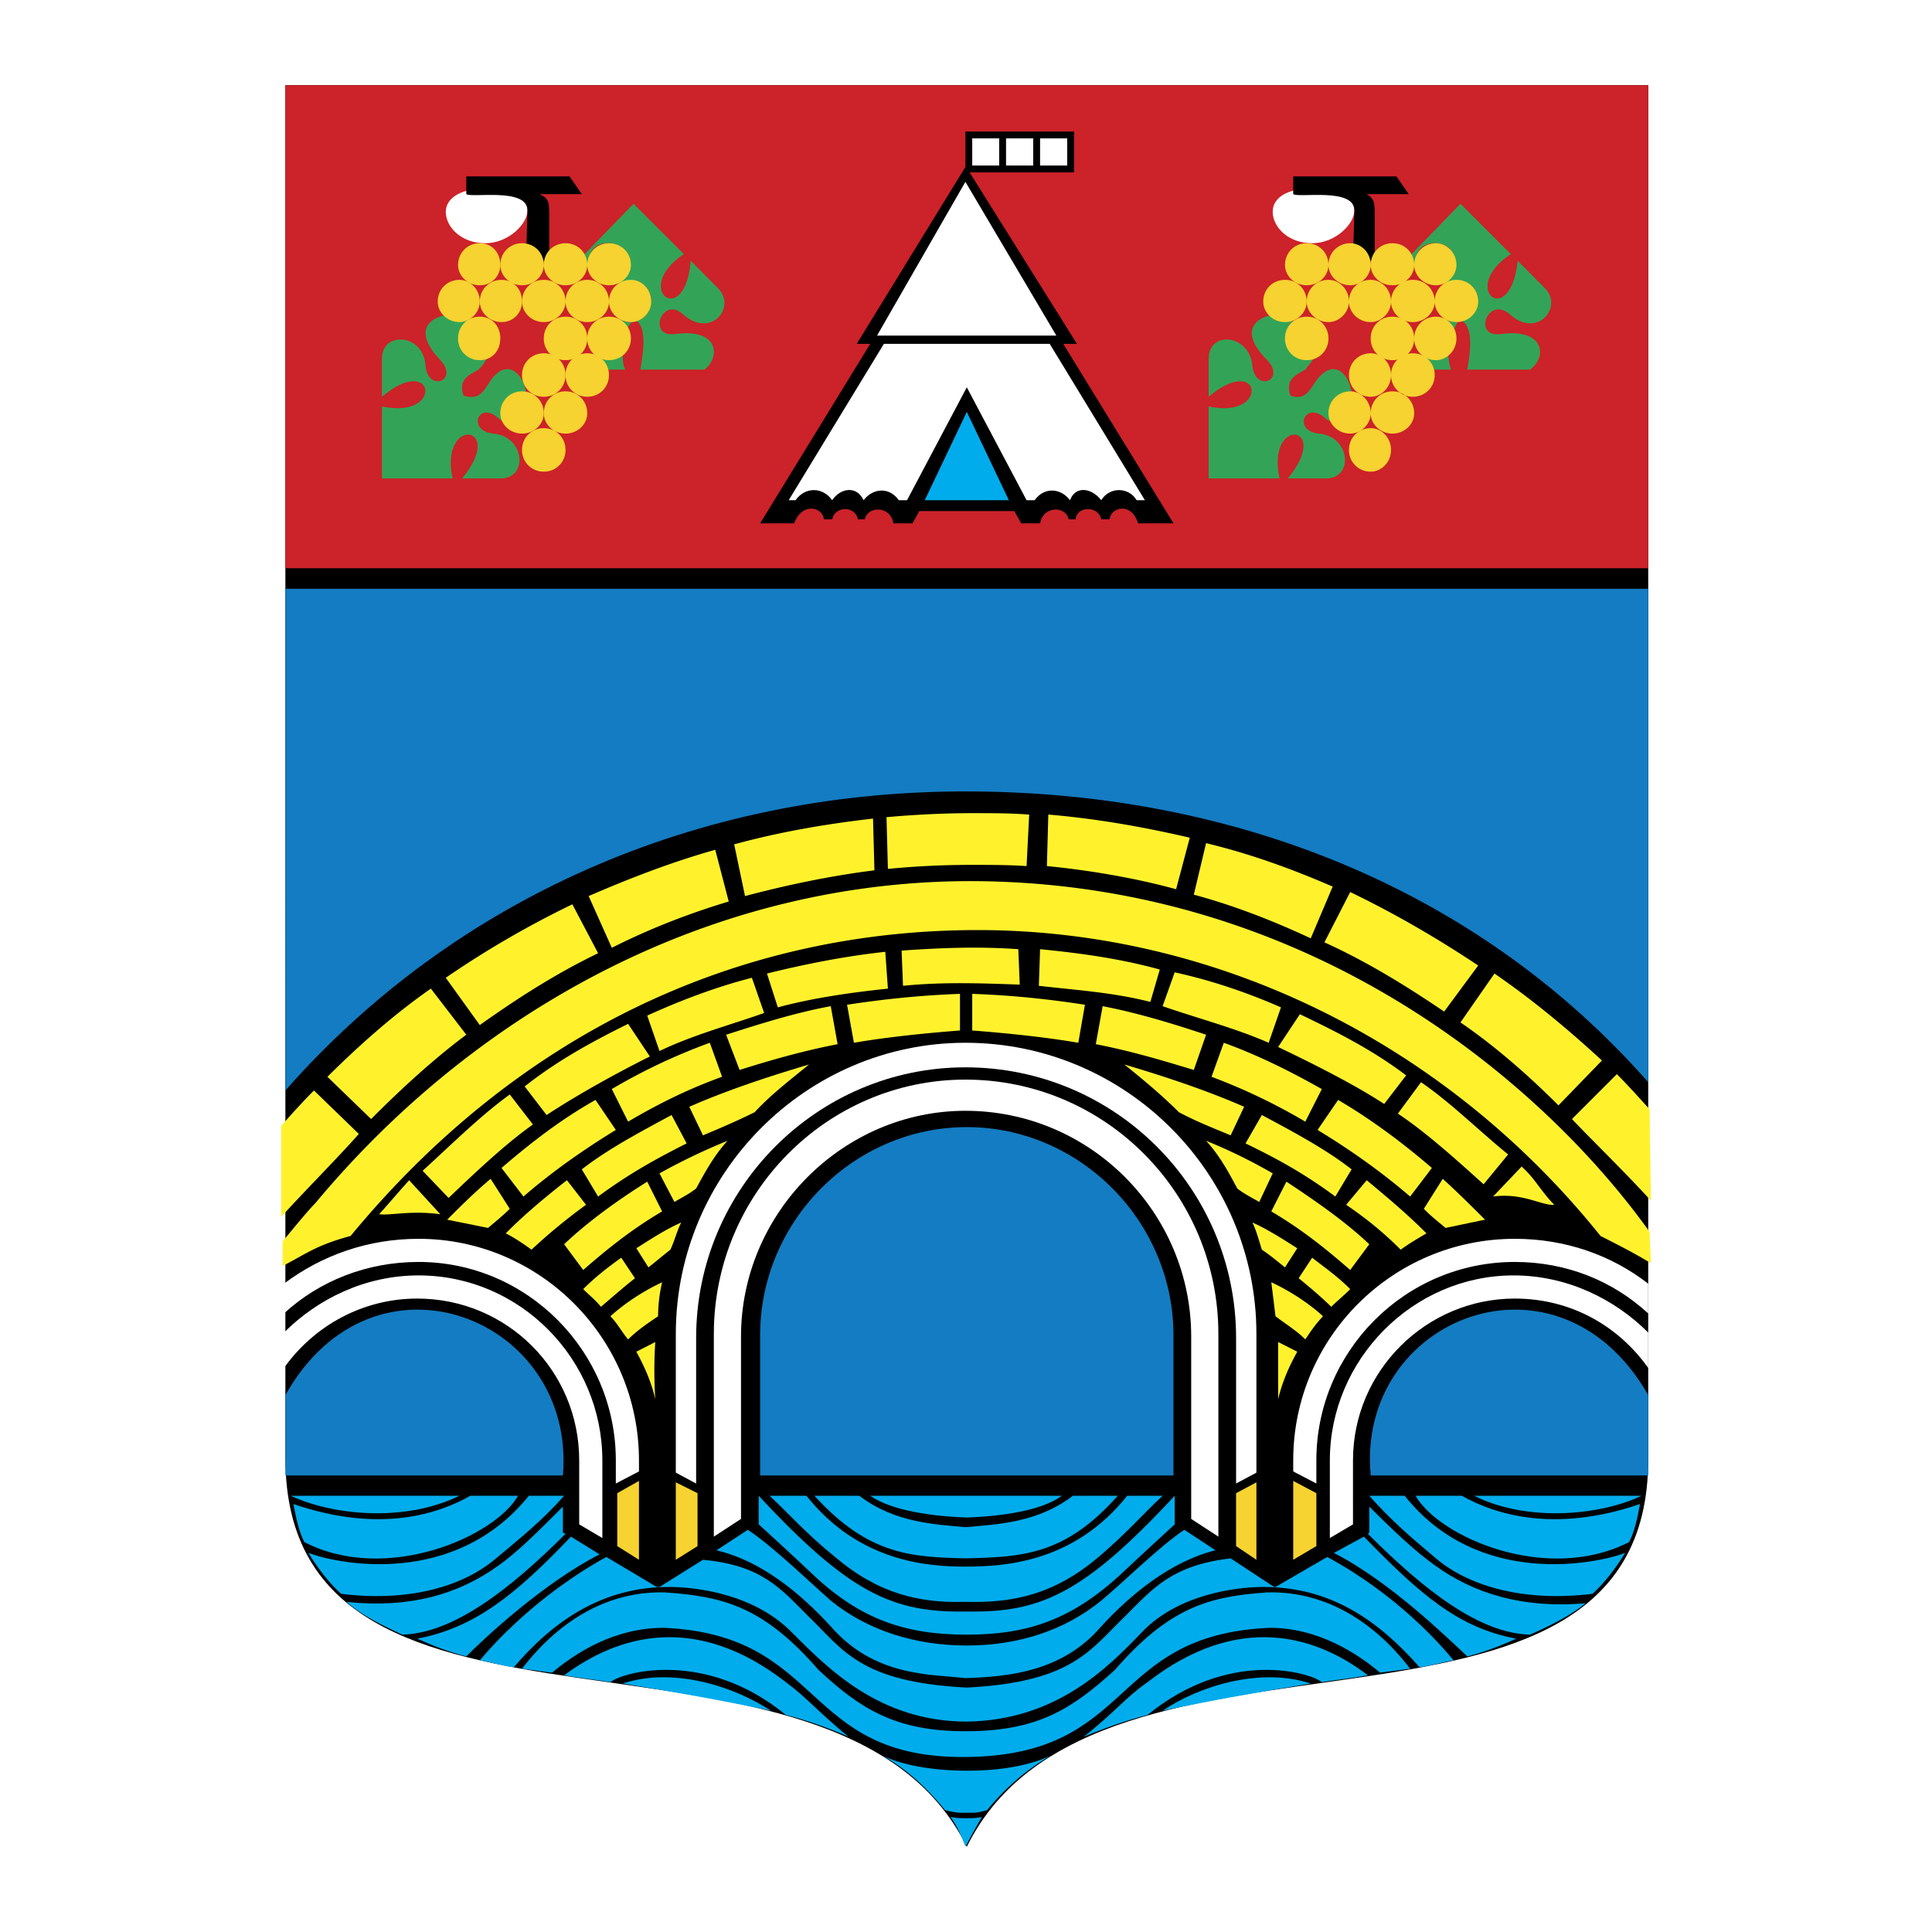 <svg xmlns="http://www.w3.org/2000/svg" width="2500" height="2500" viewBox="0 0 192.756 192.756"><g fill-rule="evenodd" clip-rule="evenodd"><path fill="#fff" d="M0 0h192.756v192.756H0V0z"/><path d="M28.472 145.439V8.504h135.973V145.58c0 32.969-54.977 12.35-67.987 38.672-13.031-26.322-67.986-5.703-67.986-38.813z"/><path fill="#cc2229" d="M28.472 56.693V8.504h135.973v48.189H28.472z"/><path d="M96.318 16.656L85.475 34.305h1.346l-10.983 17.91h3.394c.803-2.169 2.851-1.626 2.972-.402h.823c.281-1.365 2.309-1.365 2.57 0h.683c.281-1.365 2.59-1.365 2.851.402h1.908l.683-1.225h9.478l.682 1.225h1.889c.281-1.767 2.59-1.767 2.852-.402h.682c.141-1.365 2.309-1.365 2.57 0h.822c.141-1.225 2.17-1.767 2.852.402h3.533l-11.002-17.91h1.365L96.74 17.198h10.42v-4.076H96.318v3.534z"/><path fill="#fff" d="M100.373 16.515v-2.71h2.711v2.71h-2.711zM103.768 16.515v-2.71h2.709v2.71h-2.709zM97 16.515v-2.71h2.691v2.71H97zM96.458 38.642l5.963 11.264h.803c.965-1.345 2.59-1.225 3.533 0 .543-1.486 2.17-1.225 3.113 0 .822-1.345 2.73-1.345 3.533 0h.824l-9.498-15.601H88.186l-9.497 15.601h.683c.943-1.345 2.71-1.345 3.654 0 .823-1.225 2.449-1.486 3.132 0 .944-1.225 2.57-1.345 3.514 0h.823l5.963-11.264z"/><path fill="#00acec" d="M92.262 49.906h8.392l-4.196-8.815-4.196 8.815z"/><path fill="#fff" d="M87.503 33.482h17.89l-9.075-15.34-8.815 15.34z"/><path d="M45.158 47.738c-1.346-6.245 5.421-5.421.943 0h3.815c2.851 0 2.429-4.217-.683-4.478-2.71-.281-1.486-3.394.542-1.486 1.084.944 2.991-.542 2.71-2.59-.261-1.907-1.907-3.534-3.533-1.225-.663.964-1.084 2.048-2.711 1.506-.542-1.626.542-2.048 1.506-2.59.402-.402.663-.804.803-1.084-.944.141-1.767-.261-2.028-.683-.683-.663-1.084-2.028.261-3.253-1.084.402-2.028.14-2.429-.402-1.767.402-2.992 1.767-.421 4.478 1.907 2.028-1.225 3.252-1.486.542-.141-3.132-4.337-3.534-4.337-.683v3.794c5.281-4.477 6.245 2.31 0 .964v7.188h7.048v.002z" fill="#33a457"/><path d="M48.41 24.266c-2.429 0-3.935-1.647-3.935-3.133 0-1.365 1.506-2.309 3.814-2.309 2.43 0 4.337.823 4.337 2.168 0 1.366-1.907 3.274-4.216 3.274z" fill="#fff"/><path d="M54.795 26.013v-4.739c0-1.225-.141-1.506-.944-1.907h4.196L56.823 17.6h-10.3v1.767c.542.401 6.104-.683 6.104 1.626l-.141 5.02h2.309z"/><path d="M62.124 35.249c0 .542 0 1.225.281 1.627h-1.907c-.141-.542-.401-.944-.823-1.225l.141-.121 2.308-.281zM63.489 31.996c1.084-.28 1.767-1.767 1.345-2.71-.261-.683-1.345-1.908-2.972-.964v-.261c1.626-.944.944-2.851.121-3.393-1.084-.823-3.514-.542-3.252 1.887h-.402c.14-.121.14-.803 0-1.205l4.879-5.02 5.02 5.02c-5.281 3.514.14 7.59.683.663l2.71 2.731c1.907 1.887-.683 5.14-3.534 2.57-2.028-1.767-3.514 2.309-.803 2.028 4.478-.663 4.618 2.309 2.992 3.534h-6.385c.14-.944.803-4.077-.402-4.88z" fill="#33a457"/><path d="M61.863 31.996v-.14c.401.281.944.281 1.205.281-.261.121-.401.542-.542.804-.121-.262-.262-.805-.663-.945z" fill="#33a457"/><path d="M47.868 28.462c-1.225 0-2.168-.944-2.168-2.028 0-1.225.943-2.168 2.168-2.168s2.048.943 2.048 2.168c.001 1.085-.823 2.028-2.048 2.028z" fill="#f6d330"/><path d="M52.084 28.462c-1.225 0-2.168-.944-2.168-2.028 0-1.225.943-2.168 2.168-2.168s2.169.943 2.169 2.168c0 1.085-.943 2.028-2.169 2.028zM56.422 28.462c-1.225 0-2.168-.944-2.168-2.028 0-1.225.943-2.168 2.168-2.168 1.224 0 2.168.943 2.168 2.168 0 1.085-.944 2.028-2.168 2.028zM60.758 28.462c-1.204 0-2.168-.944-2.168-2.028 0-1.225.964-2.168 2.168-2.168 1.225 0 2.188.943 2.188 2.168.001 1.085-.963 2.028-2.188 2.028zM45.84 32.136c-1.225 0-2.168-.963-2.168-2.048 0-1.225.943-2.168 2.168-2.168 1.084 0 2.028.944 2.028 2.168 0 1.085-.944 2.048-2.028 2.048z" fill="#f6d330"/><path d="M50.037 32.136c-1.205 0-2.168-.963-2.168-2.048 0-1.225.964-2.168 2.168-2.168 1.225 0 2.048.944 2.048 2.168-.001 1.085-.824 2.048-2.048 2.048z" fill="#f6d330"/><path d="M54.253 32.136c-1.225 0-2.169-.963-2.169-2.048 0-1.225.944-2.168 2.169-2.168s2.168.944 2.168 2.168c.001 1.085-.943 2.048-2.168 2.048zM58.59 32.136c-1.225 0-2.168-.963-2.168-2.048 0-1.225.943-2.168 2.168-2.168s2.168.944 2.168 2.168c0 1.085-.943 2.048-2.168 2.048zM62.947 32.136c-1.225 0-2.188-.963-2.188-2.048 0-1.225.964-2.168 2.188-2.168 1.084 0 2.028.944 2.028 2.168 0 1.085-.944 2.048-2.028 2.048zM47.868 35.932a2.134 2.134 0 0 1-2.168-2.168c0-1.225.943-2.169 2.168-2.169s2.048.944 2.048 2.169c.001 1.224-.823 2.168-2.048 2.168z" fill="#f6d330"/><path d="M56.422 35.932a2.134 2.134 0 0 1-2.168-2.168c0-1.225.943-2.169 2.168-2.169 1.224 0 2.168.944 2.168 2.169a2.135 2.135 0 0 1-2.168 2.168z" fill="#f6d330"/><path d="M60.758 35.932a2.147 2.147 0 0 1-2.168-2.168c0-1.225.964-2.169 2.168-2.169 1.225 0 2.188.944 2.188 2.169.001 1.224-.963 2.168-2.188 2.168zM54.253 39.585c-1.225 0-2.169-.943-2.169-2.168s.944-2.169 2.169-2.169 2.168.944 2.168 2.169-.943 2.168-2.168 2.168z" fill="#f6d330"/><path d="M58.59 39.585c-1.225 0-2.168-.943-2.168-2.168s.943-2.169 2.168-2.169 2.168.944 2.168 2.169-.943 2.168-2.168 2.168zM52.084 43.26c-1.225 0-2.168-.943-2.168-2.028 0-1.225.943-2.189 2.168-2.189s2.169.964 2.169 2.189c0 1.085-.943 2.028-2.169 2.028z" fill="#f6d330"/><path d="M56.422 43.26c-1.225 0-2.168-.943-2.168-2.028 0-1.225.943-2.189 2.168-2.189 1.224 0 2.168.964 2.168 2.189 0 1.085-.944 2.028-2.168 2.028zM54.253 47.055a2.135 2.135 0 0 1-2.169-2.169c0-1.225.944-2.168 2.169-2.168s2.168.943 2.168 2.168a2.134 2.134 0 0 1-2.168 2.169z" fill="#f6d330"/><path d="M127.66 47.738c-1.365-6.245 5.301-5.421.824 0h3.795c2.85 0 2.43-4.217-.684-4.478-2.711-.281-1.365-3.394.684-1.486 1.084.944 2.99-.542 2.57-2.59-.262-1.907-1.768-3.534-3.516-1.225-.682.964-1.104 2.048-2.59 1.506-.541-1.626.543-2.048 1.486-2.59.281-.402.684-.804.824-1.084-1.086.141-1.768-.261-2.17-.683-.541-.663-1.084-2.028.262-3.253-.943.402-1.889.14-2.43-.402-1.627.402-2.992 1.767-.281 4.478 1.908 2.028-1.225 3.252-1.486.542-.281-3.132-4.357-3.534-4.357-.683v3.794c5.303-4.477 6.125 2.31 0 .964v7.188h7.069v.002z" fill="#33a457"/><path d="M130.914 24.266c-2.43 0-3.936-1.647-3.936-3.133 0-1.365 1.365-2.309 3.795-2.309 2.449 0 4.355.823 4.355 2.168.001 1.366-1.905 3.274-4.214 3.274z" fill="#fff"/><path d="M137.158 26.013v-4.739c0-1.225-.141-1.506-.803-1.907h4.195l-1.225-1.767h-10.301v1.767c.543.401 6.104-.683 6.104 1.626l-.141 5.02h2.171z"/><path d="M144.486 35.249c0 .542.141 1.225.281 1.627H143c-.141-.542-.541-.944-.943-1.225l.262-.121 2.167-.281zM145.852 31.996c1.084-.28 1.768-1.767 1.486-2.71-.402-.683-1.486-1.908-2.992-.964l-.121-.261c1.627-.944.943-2.851.262-3.393-1.084-.823-3.533-.542-3.252 1.887h-.402c.121-.121.121-.803 0-1.205l4.879-5.02 5.02 5.02c-5.281 3.514 0 7.59.684.663l2.711 2.731c1.906 1.887-.805 5.14-3.535 2.57-2.168-1.767-3.654 2.309-.943 2.028 4.479-.663 4.76 2.309 2.992 3.534h-6.244c.138-.944.8-4.077-.545-4.88z" fill="#33a457"/><path d="M144.225 31.996l.121-.14c.281.281.963.281 1.104.281-.141.121-.281.542-.42.804-.141-.262-.403-.805-.805-.945z" fill="#33a457"/><path d="M130.371 28.462c-1.225 0-2.168-.944-2.168-2.028 0-1.225.943-2.168 2.168-2.168s2.168.943 2.168 2.168c0 1.085-.943 2.028-2.168 2.028zM134.709 28.462c-1.205 0-2.17-.944-2.17-2.028 0-1.225.965-2.168 2.17-2.168 1.104 0 2.047.943 2.047 2.168 0 1.085-.944 2.028-2.047 2.028zM138.924 28.462c-1.225 0-2.168-.944-2.168-2.028 0-1.225.943-2.168 2.168-2.168s2.17.943 2.17 2.168c0 1.085-.946 2.028-2.17 2.028zM143.262 28.462c-1.205 0-2.168-.944-2.168-2.028 0-1.225.963-2.168 2.168-2.168 1.084 0 2.047.943 2.047 2.168 0 1.085-.963 2.028-2.047 2.028zM128.203 32.136c-1.225 0-2.17-.963-2.17-2.048 0-1.225.945-2.168 2.17-2.168s2.168.944 2.168 2.168c0 1.085-.943 2.048-2.168 2.048z" fill="#f6d330"/><path d="M132.539 32.136c-1.205 0-2.168-.963-2.168-2.048 0-1.225.963-2.168 2.168-2.168 1.084 0 2.049.944 2.049 2.168 0 1.085-.965 2.048-2.049 2.048zM136.756 32.136c-1.225 0-2.168-.963-2.168-2.048 0-1.225.943-2.168 2.168-2.168 1.084 0 2.027.944 2.027 2.168 0 1.085-.943 2.048-2.027 2.048zM140.953 32.136c-1.205 0-2.17-.963-2.17-2.048 0-1.225.965-2.168 2.17-2.168 1.225 0 2.188.944 2.188 2.168 0 1.085-.963 2.048-2.188 2.048zM145.309 32.136c-1.225 0-2.168-.963-2.168-2.048 0-1.225.943-2.168 2.168-2.168 1.227 0 2.17.944 2.17 2.168 0 1.085-.944 2.048-2.17 2.048zM130.371 35.932a2.134 2.134 0 0 1-2.168-2.168c0-1.225.943-2.169 2.168-2.169s2.168.944 2.168 2.169a2.134 2.134 0 0 1-2.168 2.168z" fill="#f6d330"/><path d="M138.924 35.932a2.134 2.134 0 0 1-2.168-2.168c0-1.225.943-2.169 2.168-2.169s2.17.944 2.17 2.169a2.136 2.136 0 0 1-2.17 2.168z" fill="#f6d330"/><path d="M143.262 35.932a2.146 2.146 0 0 1-2.168-2.168c0-1.225.963-2.169 2.168-2.169 1.084 0 2.047.944 2.047 2.169 0 1.224-.963 2.168-2.047 2.168zM136.756 39.585c-1.225 0-2.168-.943-2.168-2.168s.943-2.169 2.168-2.169c1.084 0 2.027.944 2.027 2.169s-.943 2.168-2.027 2.168z" fill="#f6d330"/><path d="M140.953 39.585c-1.205 0-2.17-.943-2.17-2.168s.965-2.169 2.17-2.169c1.225 0 2.188.944 2.188 2.169s-.963 2.168-2.188 2.168zM134.709 43.26c-1.205 0-2.17-.943-2.17-2.028 0-1.225.965-2.189 2.17-2.189 1.104 0 2.047.964 2.047 2.189 0 1.085-.944 2.028-2.047 2.028zM138.924 43.26c-1.225 0-2.168-.943-2.168-2.028 0-1.225.943-2.189 2.168-2.189s2.17.964 2.17 2.189c0 1.085-.946 2.028-2.17 2.028z" fill="#f6d330"/><path d="M136.756 47.055a2.134 2.134 0 0 1-2.168-2.169c0-1.225.943-2.168 2.168-2.168 1.084 0 2.027.943 2.027 2.168s-.943 2.169-2.027 2.169z" fill="#f6d330"/><path d="M96.458 149.234H86.82c2.168 1.506 6.244 2.049 9.638 2.17 3.374-.121 7.45-.664 9.477-2.17h-9.477z" fill="#00acec"/><path d="M96.318 159.816c4.879.141 8.956-.803 13.292-4.479 2.852-2.428 4.479-4.336 6.385-6.104h-3.533c-5.301 6.646-12.207 7.068-16.143 7.068-3.654 0-10.582-.422-15.862-7.068h-3.674c1.908 1.768 3.534 3.676 6.526 6.104 4.335 3.677 8.411 4.62 13.009 4.479z" fill="#00acec"/><path d="M96.458 163.09c-6.104 0-10.582-1.506-15.34-5.984-2.429-2.309-3.795-3.514-5.421-5.02v-2.852c9.096 9.779 13.433 11.686 20.762 11.545 7.309.141 11.667-1.766 20.741-11.545v2.852c-1.627 1.506-2.971 2.711-5.42 5.02-4.882 4.478-9.237 5.984-15.322 5.984z" fill="#00acec"/><path d="M96.318 152.367c-2.972-.281-7.048-.422-10.582-3.133h-4.478c5.441 5.984 9.778 6.104 15.059 6.244 5.561-.141 9.899-.26 15.2-6.244h-4.479c-3.532 2.711-7.608 2.852-10.72 3.133z" fill="#00acec"/><path d="M96.318 167.426c-3.514-.4-9.076-.141-13.433-5.16-2.852-3.111-6.787-6.506-11.405-7.59l3.132-2.047c2.45 1.625 5.963 5.02 8.272 7.066 3.674 2.973 8.413 4.479 13.573 4.479 5.139 0 9.758-1.506 13.413-4.479 2.449-2.047 5.842-5.441 8.293-7.066l3.111 2.047c-4.477 1.084-8.553 4.479-11.404 7.59-3.934 4.619-9.497 5.019-13.552 5.16z" fill="#00acec"/><path d="M96.458 171.764c8.934-.121 14.094-5.422 17.368-8.814 3.654-3.936 9.617-4.619 12.207-4.619 6.787 0 11.525 3.395 15.602 8.012 1.225-.141 2.309-.541 3.395-.682-1.227-1.486-5.562-6.506-12.609-10.322l-5.162 2.992h-.139l-4.338-2.852c-5.842.684-7.75 2.992-10.461 5.703-3.533 3.395-5.281 6.646-15.862 7.188-10.722-.541-12.349-3.793-15.883-7.188-2.71-2.711-4.598-5.02-10.44-5.562l-4.337 2.711h-.281l-5.02-2.992c-6.927 3.816-11.404 8.836-12.629 10.322 1.084.141 2.168.541 3.393.682 3.936-4.617 8.835-8.012 15.481-8.012 2.71 0 8.553.684 12.348 4.619 3.534 3.532 8.694 8.814 17.367 8.814z" fill="#00acec"/><path d="M96.318 175.297c-16.404.141-13.975-12.207-30.118-12.891-3.936 0-7.73 1.627-11.123 4.479-1.104-.141-2.048-.281-2.992-.402 4.076-5.301 9.096-7.75 14.256-7.609 5.963.4 9.899 1.506 15.32 7.73 4.216 3.936 7.75 6.123 14.657 6.123 7.188 0 10.581-2.188 14.918-6.123 5.422-6.225 9.355-7.33 15.199-7.73 5.16-.141 10.18 2.309 14.256 7.609-.943.121-1.908.262-2.992.402-3.393-2.852-7.188-4.479-10.982-4.479-16.283.684-13.313 12.75-30.399 12.891z" fill="#00acec"/><path d="M96.458 176.662c-1.626 0-5.562-.141-8.413-1.506 2.45 1.365 4.478 3.273 6.245 5.441 1.084.262 1.225.262 2.028.262 1.104 0 1.225 0 2.168-.262 1.768-2.168 3.936-4.076 6.365-5.441-2.972 1.365-6.505 1.506-8.393 1.506zM96.318 181.4c-.542 0-.803 0-1.486-.119.683.943 1.084 1.887 1.486 2.971a74.984 74.984 0 0 1 1.647-2.971c-.543.119-.965.119-1.647.119zM62.124 167.969c4.88-1.627 10.863.141 14.798 2.711-5.16-1.084-9.778-1.889-14.798-2.711z" fill="#00acec"/><path d="M84.652 173.27c-1.888-.824-4.077-1.627-6.245-2.17-8.132-6.664-16.424-4.215-17.509-3.271-1.485-.262-3.112-.402-4.618-.684 5.301-3.936 13.031-6.365 22.126.684 2.05 1.505 3.395 3.13 6.246 5.441zM130.773 167.969c-4.879-1.627-10.984.141-14.779 2.711 5.16-1.084 9.76-1.889 14.779-2.711z" fill="#00acec"/><path d="M108.125 173.27c2.027-.824 4.195-1.627 6.363-2.17 8.152-6.664 16.285-4.215 17.389-3.271 1.627-.262 3.111-.402 4.598-.684-5.141-3.936-12.891-6.365-21.986.684-2.169 1.505-3.393 3.13-6.364 5.441zM45.84 149.234c-5.562 2.711-12.77 1.908-16.826 0H45.84z" fill="#00acec"/><path d="M46.924 149.234h4.759c-2.309 4.076-13.171 8.836-21.324 4.619-.542-1.084-.803-2.309-1.084-3.795 8.694 2.971 14.537.944 17.649-.824z" fill="#00acec"/><path d="M52.767 149.234h3.514c-2.168 2.451-4.197 4.076-6.787 6.244-3.514 2.992-9.076 4.338-15.461 3.535-1.225-1.084-2.449-2.711-3.252-4.076 2.851 1.084 14.517 3.534 21.986-5.703z" fill="#00acec"/><path d="M56.161 150.318v2.592l.261.119c-5.703 5.703-11.264 9.92-16.284 10.061-1.767-.824-4.076-1.908-5.562-3.273 6.385.682 11.264-.803 15.2-3.654 1.907-1.366 3.795-3.253 6.385-5.845z" fill="#00acec"/><path d="M56.963 153.311l2.852 1.768c-5.562 2.852-11.405 8.271-13.292 10.18-1.626-.402-3.394-1.084-4.899-1.768 5.702-1.085 9.778-4.337 15.339-10.18zM147.076 149.234c5.422 2.711 12.75 1.908 16.686 0h-16.686z" fill="#00acec"/><path d="M145.852 149.234h-4.617c2.309 4.076 13.031 8.836 21.303 4.619.543-1.084.822-2.309 1.084-3.795-8.675 2.971-14.657.944-17.77-.824z" fill="#00acec"/><path d="M140.148 149.234h-3.533c2.168 2.451 4.076 4.076 6.646 6.244 3.533 2.992 9.236 4.338 15.621 3.535 1.225-1.084 2.43-2.711 3.252-4.076-2.849 1.084-14.655 3.534-21.986-5.703z" fill="#00acec"/><path d="M136.615 150.318v2.592l-.141.119c5.703 5.703 11.145 9.92 16.164 10.061 1.887-.824 4.076-1.908 5.561-3.133-6.244.541-11.123-.943-15.059-3.795-1.906-1.365-3.935-3.252-6.525-5.844z" fill="#00acec"/><path d="M136.074 153.311l-2.992 1.627c5.582 2.852 11.264 8.412 13.312 10.32 1.625-.402 3.393-1.084 4.879-1.768-5.824-1.084-9.638-4.476-15.199-10.179z" fill="#00acec"/><path d="M164.445 136.484c-2.992-4.217-7.73-6.926-13.312-6.926-8.814 0-16.145 7.188-16.145 16.143v6.385l-2.309 1.365v-7.75c0-10.039 8.273-18.453 18.332-18.453 5.281 0 10.039 2.311 13.434 5.703v3.533zM28.332 136.484c2.992-4.217 7.871-6.926 13.292-6.926 8.955 0 16.163 7.188 16.163 16.143v6.385l2.31 1.365v-7.75c0-10.039-8.152-18.453-18.332-18.453-5.301 0-10.039 2.311-13.433 5.703v3.533z" fill="#fff"/><path d="M75.837 133.232c0-11.404 9.357-20.781 20.621-20.781 11.245 0 20.62 9.377 20.62 20.781v13.975H75.837v-13.975zM56.161 147.207H28.472v-8.012c8.815-15.74 29.033-7.73 27.689 8.012zM136.756 147.207h27.689v-8.012c-8.957-15.74-29.175-7.73-27.689 8.012z" fill="#147cc2"/><path d="M61.441 148.01l2.309-1.205v-1.104c0-12.207-9.899-22.105-21.986-22.105-5.02 0-9.638 1.625-13.433 4.477v2.971c3.534-3.252 8.272-5.139 13.433-5.139 10.862 0 19.677 8.955 19.677 19.797v2.308zM131.334 148.01l-2.309-1.205v-1.104c0-12.207 9.898-22.105 22.107-22.105 5.039 0 9.637 1.625 13.312 4.477v2.971c-3.535-3.252-8.152-5.139-13.312-5.139-10.984 0-19.799 8.955-19.799 19.797v2.308h.001z" fill="#fff"/><path fill="#f6d330" d="M69.593 148.975v5.279l-2.168 1.365v-7.728l2.168 1.084zM123.324 148.975v5.279l2.028 1.365v-7.728l-2.028 1.084zM63.75 147.75v7.869l-2.168-1.365v-5.279l2.168-1.225zM131.334 148.975v5.279l-2.309 1.365v-7.869l2.309 1.225z"/><path d="M96.318 110.824c12.469 0 22.528 10.18 22.528 22.529v18.191l2.711 1.766v-20.219c0-13.975-11.264-25.379-25.239-25.379-13.834 0-25.098 11.404-25.098 25.379v20.219l2.71-1.766v-18.191c0-12.349 10.18-22.529 22.388-22.529z" fill="#fff"/><path d="M125.352 146.926l-2.027 1.084v-14.516c0-14.92-12.088-27.006-27.006-27.006-14.778 0-26.865 12.086-26.865 27.006v14.516l-2.028-1.084v-13.834c0-16.023 13.031-29.055 28.893-29.055 16.002 0 29.034 13.031 29.034 29.055v13.834h-.001z" fill="#fff"/><path d="M40.82 117.752c-1.225 1.365-1.767 2.027-2.992 3.393 1.225.141 3.133-.4 6.104 0l-3.112-3.393zM50.86 109.197c-2.992 2.17-5.843 5.021-8.694 7.611l2.59 2.709c2.57-2.449 5.562-5.299 8.413-7.328l-2.309-2.992zM52.346 108.395l2.189 2.852c3.111-2.049 7.047-4.217 10.3-5.842l-2.168-3.254c-3.535 1.747-7.048 3.654-10.321 6.244zM64.574 101.328l1.225 3.533c3.393-1.627 7.048-2.59 10.441-3.795l-1.225-3.514c-3.655.944-7.188 2.29-10.441 3.776zM76.52 97.131l1.084 3.373c3.514-.943 7.329-1.486 10.983-1.867l-.261-3.674c-3.935.421-8.011 1.225-11.806 2.168zM89.953 94.842c3.936-.281 7.731-.422 11.645-.141l.141 3.535c-3.914-.141-7.709-.281-11.645.119l-.141-3.513zM151.814 116.387c1.365 1.225 1.908 2.449 3.254 3.814-1.205.121-3.113-1.225-6.104-.822l2.85-2.992zM141.775 107.973c2.992 2.049 5.844 4.9 8.693 7.209l-2.449 2.973c-2.57-2.311-5.701-5.162-8.553-7.049l2.309-3.133zM140.289 107.291l-2.188 2.852c-3.113-2.029-7.188-4.057-10.582-5.684l2.17-3.271c3.674 1.765 7.207 3.533 10.6 6.103zM127.801 100.504l-1.225 3.533c-3.393-1.484-7.068-2.428-10.582-3.652l1.205-3.375c3.674.804 7.209 2.008 10.602 3.494zM115.713 96.73l-.943 3.232c-3.674-.945-7.469-1.186-11.123-1.607l.121-3.654c4.076.402 8.011.944 11.945 2.029zM88.587 86.69A86.36 86.36 0 0 1 97 86.289c1.889 0 3.654 0 5.422.121l.26-5.14c-1.887-.141-3.652-.141-5.682-.141-2.71 0-5.702.141-8.553.401l.14 5.16zM35.801 113.133c-2.168 2.451-4.899 5.162-7.75 8.273v-9.076c1.084-1.225 2.189-2.449 3.273-3.533l4.477 4.336zM74.332 89.401c4.076-1.084 8.554-2.028 12.911-2.57l-.141-5.16c-4.758.542-9.376 1.345-13.854 2.57l1.084 5.16zM72.706 89.943l-1.346-5.16c-4.356 1.225-8.553 2.851-12.629 4.618l2.309 5.16c3.794-1.908 7.609-3.394 11.666-4.618zM47.868 102.271c3.815-2.711 7.61-5.141 11.806-7.168l-2.57-4.879a95.884 95.884 0 0 0-12.629 7.329l3.393 4.718zM46.523 103.234l-3.534-4.598c-3.675 2.551-7.188 5.682-10.321 8.795l4.357 4.217c2.831-2.851 6.225-5.984 9.498-8.414zM156.834 111.648c2.311 2.43 5.02 5.02 7.871 8.131l-.119-9.096c-1.086-1.205-2.189-2.43-3.273-3.514l-4.479 4.479zM117.34 88.718c-3.936-1.084-8.553-1.888-12.891-2.309l.141-5.14c4.738.401 9.357 1.205 14.115 2.309l-1.365 5.14zM119.107 89.26l1.225-5.14c4.477 1.084 8.553 2.57 12.629 4.337l-2.188 5.16c-3.794-1.767-7.589-3.253-11.666-4.357zM144.084 100.926c-3.795-2.57-7.729-5-11.945-6.907l2.57-5.02c4.496 2.168 8.693 4.618 12.77 7.329l-3.395 4.598zM145.711 102.01l3.393-4.879c3.936 2.711 7.471 5.682 10.723 8.674l-4.338 4.479c-2.991-2.993-6.385-5.966-9.778-8.274zM48.691 122.51c.803-.682 1.486-1.225 2.168-1.906l-1.907-2.992c-1.626 1.365-2.972 2.711-4.337 4.076l4.076.822zM50.037 116.527l2.188 2.852c2.972-2.57 6.104-4.74 9.216-6.646l-2.028-2.992c-3.393 1.907-6.385 4.216-9.376 6.786zM70.818 104.037a59.184 59.184 0 0 0-9.778 4.619l1.626 3.252c2.992-1.766 5.983-3.252 9.376-4.477l-1.224-3.394zM82.885 100.385c-3.654.682-7.048 1.766-10.441 2.85l1.345 3.514c2.992-.943 6.244-1.887 9.778-2.57l-.682-3.794zM95.776 99.158c-3.936.141-7.73.543-11.264 1.086l.683 3.793c3.132-.541 6.927-.943 10.582-1.225v-3.654h-.001zM144.225 122.51c-.822-.682-1.506-1.225-2.168-1.906l1.887-2.992c1.506 1.365 2.852 2.711 4.217 4.076l-3.936.822zM142.859 116.527l-2.168 2.852c-2.992-2.57-6.104-4.74-9.236-6.646l2.049-2.992c3.252 1.907 6.365 4.216 9.355 6.786zM122.098 104.037c3.395 1.227 6.646 2.852 9.779 4.619l-1.646 3.252a59.02 59.02 0 0 0-9.357-4.477l1.224-3.394zM110.012 100.385c3.533.682 7.066 1.766 10.32 2.85l-1.225 3.514c-3.113-.943-6.244-1.887-9.779-2.57l.684-3.794zM97 99.158c4.057.141 7.73.543 11.244 1.086l-.662 3.793c-3.133-.541-6.928-.943-10.582-1.225v-3.654z" fill="#fff22d"/><path d="M159.686 123.314c-15.34-19.137-38.129-30.521-62.143-30.521-24.155 0-46 10.44-62.565 30.521-3.534.943-4.618 1.906-6.787 2.99v-2.449c.683-.803 2.45-2.992 3.253-3.795 16.163-19.416 39.916-32.427 66.24-32.146 33.771.402 56.723 20.741 66.902 34.997l.119 3.111c-1.346-.801-2.309-1.342-5.019-2.708zM65.376 133.895a45.164 45.164 0 0 0 0 5.703c-.401-1.768-1.084-3.254-1.887-4.738l1.887-.965zM60.899 131.324c1.506-1.365 3.394-2.568 5.161-3.393a15.062 15.062 0 0 0-.402 3.393c-1.225.824-2.168 1.486-2.992 2.311-.683-.824-1.084-1.627-1.767-2.311z" fill="#fff22d"/><path d="M63.349 127.529c-1.365 1.086-2.59 2.17-3.393 2.852-.542-.682-1.084-1.084-1.767-1.766 1.225-1.227 2.45-2.17 3.795-3.133l1.365 2.047zM63.489 124.539c1.486-.943 2.972-1.908 4.478-2.57-.421.803-.683 1.887-1.084 2.711-.683.541-1.506 1.225-2.188 1.766l-1.206-1.907zM65.798 117.068a61.534 61.534 0 0 1 6.787-3.252c-1.365 1.486-2.309 3.252-3.132 4.758-.683.543-1.486.943-2.168 1.346l-1.487-2.852zM66.06 120.863c-2.309 1.365-4.618 2.992-7.871 5.844l-1.907-2.57c2.45-2.309 5.301-4.357 8.292-6.244l1.486 2.97zM68.77 110.424c3.393-1.486 7.329-2.852 11.946-4.217-2.027 1.646-3.935 3.131-5.421 4.758-1.907.943-3.534 1.627-5.16 2.309l-1.365-2.85zM67.003 111.246c-3.514 1.887-6.506 3.514-8.956 5.422l1.626 2.711c3.132-2.311 5.843-3.795 8.834-5.301l-1.504-2.832zM58.469 120.201a57.157 57.157 0 0 0-5.441 4.479c-.944-.684-1.767-1.225-2.57-1.627 1.626-1.646 3.654-3.393 6.104-5.301l1.907 2.449zM127.52 133.895v5.703c.422-1.768 1.084-3.254 1.908-4.738l-1.908-.965zM131.998 131.324c-1.486-1.365-3.395-2.568-5.16-3.393.141 1.084.281 2.309.42 3.393 1.086.824 2.17 1.486 2.973 2.311.542-.824 1.103-1.627 1.767-2.311zM129.568 127.529c1.346 1.086 2.57 2.17 3.252 2.852.684-.682 1.225-1.084 1.889-1.766-1.205-1.227-2.57-2.17-3.795-3.133l-1.346 2.047zM129.428 124.539c-1.486-.943-2.992-1.908-4.479-2.57.402.803.684 1.887.945 2.711.822.541 1.625 1.225 2.309 1.766l1.225-1.907zM126.979 117.068a52.976 52.976 0 0 0-6.646-3.252c1.365 1.486 2.309 3.252 3.111 4.758.684.543 1.506.943 2.189 1.346l1.346-2.852zM126.838 120.863c2.309 1.365 4.617 2.992 7.871 5.844l1.906-2.57c-2.449-2.309-5.42-4.357-8.271-6.244l-1.506 2.97zM124.127 110.424c-3.395-1.486-7.328-2.852-11.947-4.217 2.049 1.646 3.814 3.131 5.441 4.758 1.768.943 3.533 1.627 5.16 2.309l1.346-2.85zM125.895 111.246c3.533 1.887 6.525 3.514 8.955 5.422l-1.627 2.711c-3.113-2.311-5.844-3.795-8.955-5.301l1.627-2.832zM134.307 120.201c1.768 1.205 3.533 2.57 5.441 4.479.943-.684 1.887-1.225 2.57-1.627-1.627-1.646-3.654-3.393-5.963-5.301l-2.048 2.449z" fill="#fff22d"/><path d="M164.445 58.741v49.232C147.619 88.859 123.324 78.96 96.318 78.96c-26.865 0-51.02 10.723-67.846 29.837V58.741h135.973z" fill="#147cc2"/></g></svg>